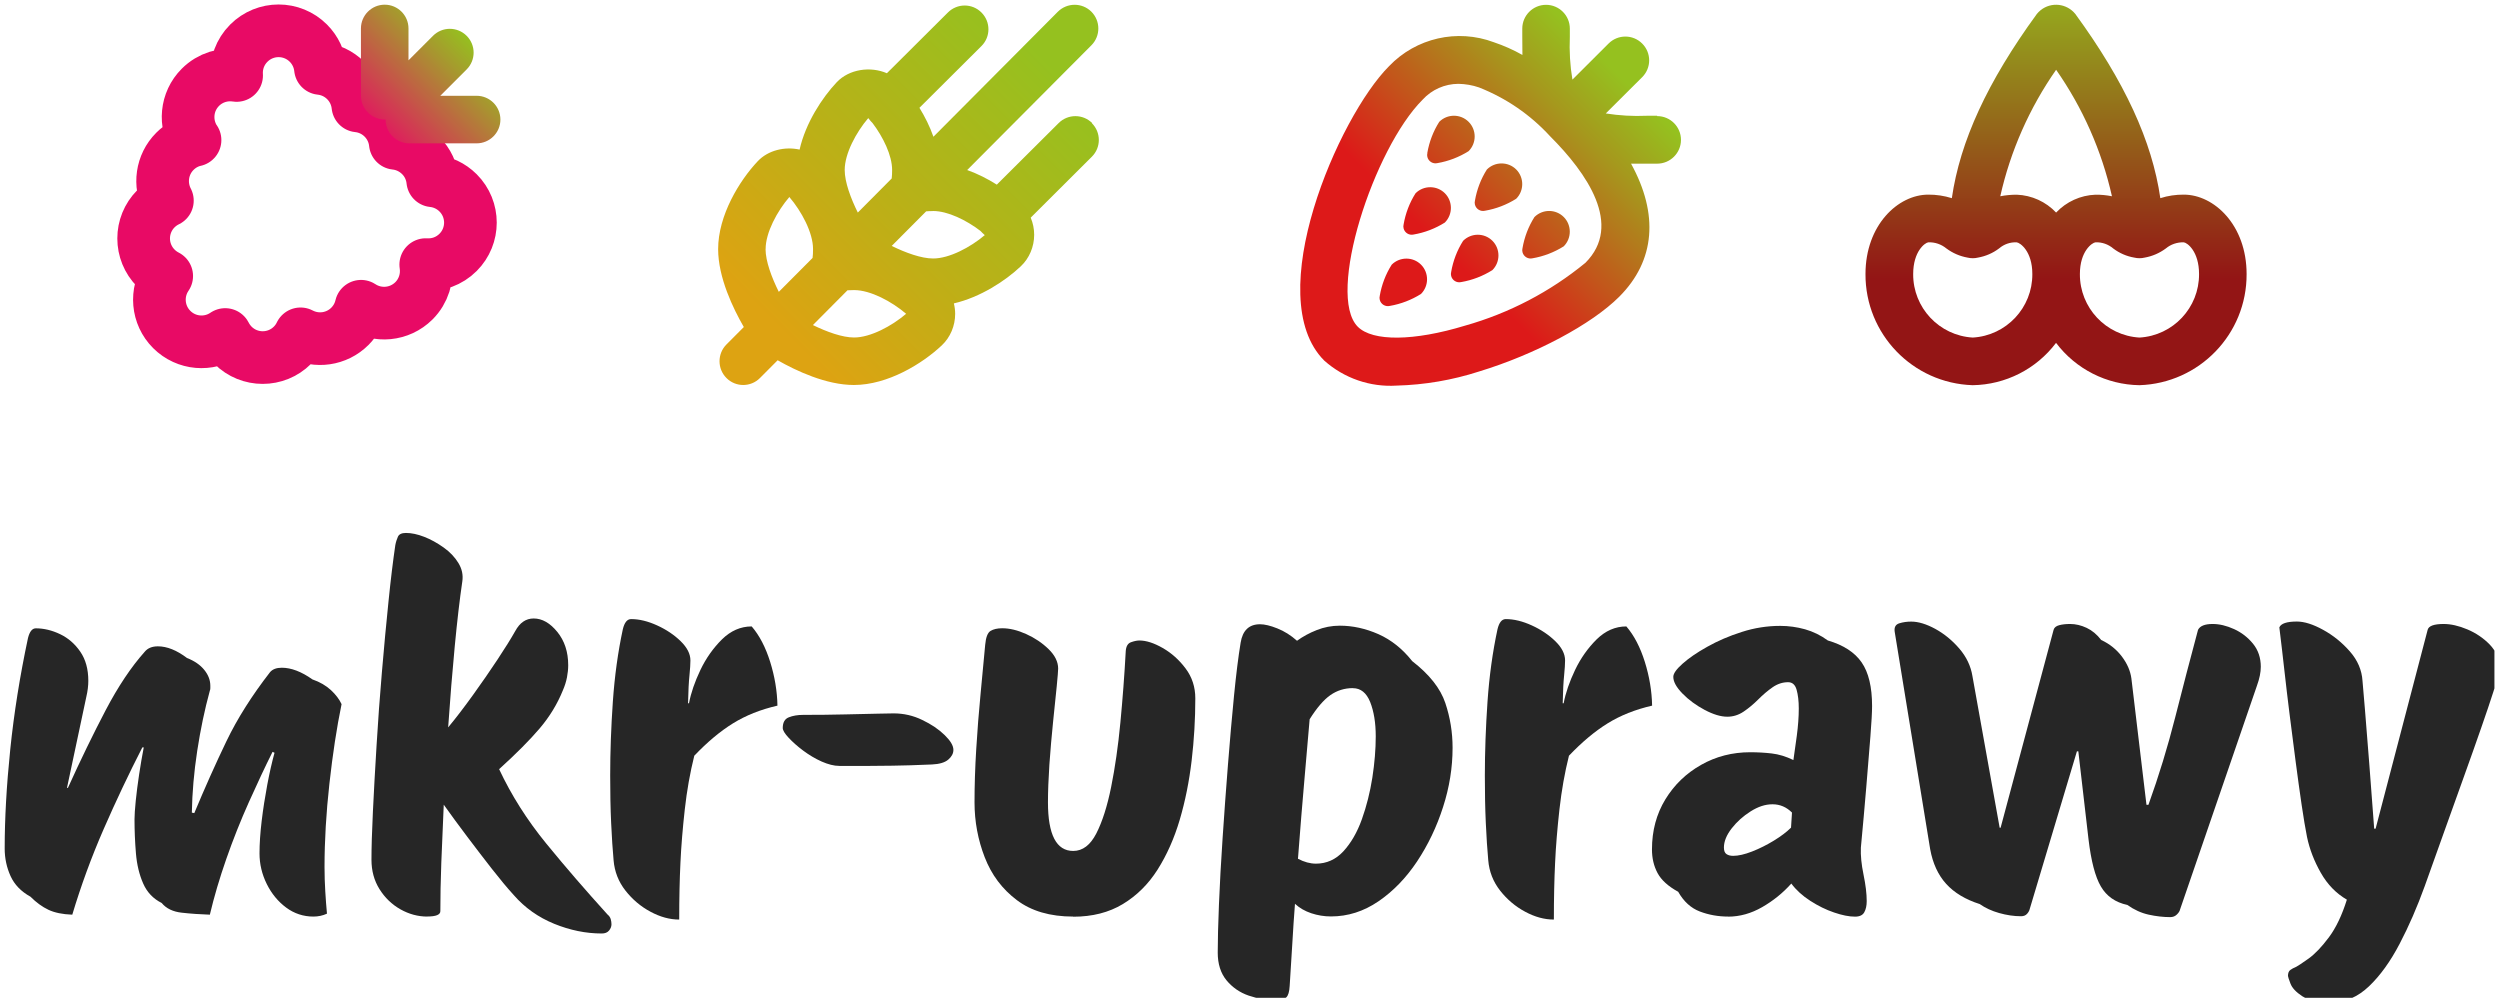 <?xml version="1.0" encoding="UTF-8" standalone="no"?>
<svg xmlns="http://www.w3.org/2000/svg" xmlns:xlink="http://www.w3.org/1999/xlink" xmlns:serif="http://www.serif.com/" width="100%" height="100%" viewBox="0 0 368 147" version="1.1" xml:space="preserve" style="fill-rule:evenodd;clip-rule:evenodd;stroke-linejoin:round;"> <g id="Artboard1" transform="matrix(1,0,0,1,-56.69,-57.66)"> <rect x="56.69" y="57.66" width="367.18" height="146.88" style="fill:none;"></rect> <clipPath id="_clip1"> <rect x="56.69" y="57.66" width="367.18" height="146.88"></rect> </clipPath> <g clip-path="url(#_clip1)"> <g transform="matrix(1,0,0,1,0.69,0.66)"> <path d="M102.14,191.92C100.66,191.92 99.32,191.48 98.13,190.6C96.94,189.72 95.98,188.56 95.27,187.13C94.56,185.7 94.2,184.19 94.2,182.62C94.2,181.19 94.31,179.59 94.52,177.83C94.73,176.07 95.01,174.3 95.34,172.53C95.67,170.77 96.03,169.19 96.41,167.81L96.12,167.67C95.02,169.87 93.87,172.32 92.65,175.04C91.43,177.76 90.32,180.55 89.32,183.41C88.32,186.27 87.51,189.02 86.89,191.64C85.46,191.59 84.09,191.5 82.77,191.35C81.46,191.21 80.47,190.73 79.8,189.92C78.56,189.3 77.65,188.35 77.08,187.06C76.51,185.77 76.15,184.29 76.01,182.62C75.87,180.95 75.8,179.28 75.8,177.61C75.8,176.99 75.86,176.08 75.98,174.89C76.1,173.7 76.27,172.4 76.48,170.99C76.69,169.58 76.92,168.26 77.16,167.02L76.95,167.02C74.95,170.93 73.05,174.94 71.26,179.04C69.47,183.14 67.93,187.34 66.64,191.64C65.21,191.59 64.04,191.35 63.13,190.92C62.22,190.49 61.34,189.85 60.48,188.99C59.1,188.23 58.12,187.21 57.55,185.95C56.98,184.69 56.69,183.34 56.69,181.91C56.69,177.52 56.96,172.65 57.51,167.31C58.06,161.97 58.93,156.5 60.12,150.92C60.36,149.97 60.74,149.49 61.27,149.49C62.46,149.49 63.66,149.78 64.85,150.35C66.04,150.92 67.03,151.78 67.82,152.93C68.61,154.08 69,155.51 69,157.22C69,157.55 68.98,157.92 68.93,158.33C68.88,158.74 68.81,159.13 68.72,159.51L65.86,172.97L66,172.97C67.86,168.87 69.71,165.06 71.55,161.55C73.39,158.04 75.31,155.17 77.31,152.93C77.74,152.41 78.38,152.14 79.24,152.14C80.58,152.14 82.01,152.71 83.53,153.86C84.63,154.29 85.47,154.87 86.07,155.61C86.67,156.35 86.96,157.13 86.96,157.94L86.96,158.3C86.96,158.44 86.94,158.56 86.89,158.66C86.13,161.43 85.51,164.39 85.03,167.53C84.55,170.68 84.29,173.71 84.24,176.62L84.6,176.69C86.13,173.02 87.7,169.5 89.32,166.13C90.94,162.76 93.09,159.37 95.76,155.93C96.14,155.5 96.71,155.29 97.48,155.29C98.86,155.29 100.37,155.86 101.99,157.01C103.09,157.39 103.99,157.92 104.71,158.58C105.43,159.25 105.95,159.94 106.28,160.65C105.56,164.13 104.97,168.03 104.49,172.35C104.01,176.67 103.77,180.76 103.77,184.62C103.77,185.86 103.81,187.05 103.88,188.2C103.95,189.35 104.03,190.44 104.13,191.49C103.51,191.78 102.84,191.92 102.13,191.92L102.14,191.92Z" style="fill:rgb(38,38,38);fill-rule:nonzero;"></path> <path d="M118.91,191.92C117.52,191.92 116.2,191.56 114.94,190.85C113.67,190.13 112.65,189.14 111.86,187.88C111.07,186.62 110.68,185.17 110.68,183.55C110.68,181.79 110.75,179.44 110.89,176.5C111.03,173.57 111.21,170.31 111.43,166.73C111.64,163.15 111.91,159.54 112.22,155.89C112.53,152.24 112.85,148.78 113.19,145.51C113.52,142.24 113.86,139.49 114.19,137.24C114.28,136.76 114.42,136.35 114.58,135.99C114.75,135.63 115.14,135.45 115.76,135.45C116.57,135.45 117.46,135.64 118.44,136.02C119.42,136.4 120.37,136.93 121.3,137.59C122.23,138.25 122.96,139.02 123.48,139.88C124,140.74 124.2,141.64 124.05,142.6C123.67,145.18 123.3,148.35 122.94,152.12C122.58,155.89 122.26,159.87 121.97,164.07C123.12,162.69 124.33,161.1 125.62,159.31C126.91,157.52 128.11,155.78 129.23,154.09C130.35,152.4 131.22,151 131.84,149.9C132.51,148.66 133.41,148.04 134.56,148.04C135.8,148.04 136.96,148.7 138.03,150.01C139.1,151.32 139.64,152.96 139.64,154.91C139.64,155.48 139.58,156.08 139.46,156.7C139.34,157.32 139.14,157.97 138.85,158.63C138.04,160.63 136.91,162.49 135.45,164.21C133.99,165.93 132,167.93 129.47,170.22C131.28,174.08 133.6,177.73 136.41,181.17C139.22,184.61 142.23,188.09 145.43,191.62C145.67,191.81 145.82,192.04 145.9,192.3C145.97,192.56 146.01,192.81 146.01,193.05C146.01,193.38 145.89,193.69 145.65,193.98C145.41,194.27 145.05,194.41 144.58,194.41C142.24,194.41 139.9,193.93 137.57,192.98C135.23,192.02 133.25,190.62 131.63,188.76C130.67,187.71 129.6,186.42 128.41,184.9C127.22,183.37 126,181.79 124.76,180.14C123.52,178.49 122.37,176.93 121.32,175.45C121.18,178.46 121.06,181.31 120.96,184C120.86,186.7 120.82,189.07 120.82,191.12C120.82,191.65 120.18,191.91 118.89,191.91L118.91,191.92Z" style="fill:rgb(38,38,38);fill-rule:nonzero;"></path> <path d="M151.76,191.21C150.33,190.45 149.1,189.41 148.07,188.1C147.04,186.79 146.46,185.3 146.32,183.63C146.18,182.1 146.06,180.27 145.96,178.12C145.86,175.97 145.82,173.66 145.82,171.18C145.82,167.7 145.95,164.07 146.21,160.3C146.47,156.53 146.96,152.98 147.68,149.63C147.92,148.63 148.32,148.13 148.9,148.13C150.09,148.13 151.37,148.44 152.73,149.06C154.09,149.68 155.25,150.46 156.2,151.39C157.15,152.32 157.63,153.26 157.63,154.22C157.63,154.75 157.58,155.47 157.49,156.4C157.39,157.33 157.32,158.7 157.28,160.52L157.42,160.52C157.71,158.99 158.27,157.36 159.1,155.62C159.93,153.88 161,152.38 162.28,151.11C163.57,149.85 165.02,149.21 166.65,149.21C167.8,150.55 168.7,152.29 169.37,154.43C170.04,156.58 170.4,158.72 170.44,160.87C167.96,161.44 165.78,162.31 163.89,163.48C162,164.65 160.11,166.24 158.2,168.24C157.58,170.72 157.11,173.36 156.8,176.15C156.49,178.94 156.27,181.57 156.16,184.02C156.04,186.48 155.98,189.26 155.98,192.36C154.59,192.36 153.19,191.98 151.76,191.21Z" style="fill:rgb(38,38,38);fill-rule:nonzero;"></path> <path d="M179.53,169.74C178.77,169.74 177.91,169.52 176.95,169.1C175.99,168.67 175.09,168.13 174.23,167.49C173.37,166.85 172.66,166.21 172.08,165.59C171.5,164.97 171.22,164.49 171.22,164.16C171.22,163.35 171.52,162.82 172.11,162.59C172.71,162.35 173.41,162.23 174.22,162.23C176.41,162.23 178.49,162.21 180.45,162.16C182.41,162.11 184.03,162.08 185.32,162.05C186.61,162.03 187.35,162.01 187.54,162.01C189.02,162.01 190.43,162.33 191.76,162.98C193.1,163.62 194.19,164.36 195.05,165.2C195.91,166.04 196.34,166.76 196.34,167.38C196.34,167.91 196.09,168.38 195.59,168.81C195.09,169.24 194.29,169.48 193.19,169.53C190.9,169.63 188.96,169.69 187.36,169.71C185.76,169.73 184.34,169.75 183.1,169.75L179.52,169.75L179.53,169.74Z" style="fill:rgb(38,38,38);fill-rule:nonzero;"></path> <path d="M213.97,191.92C210.58,191.92 207.81,191.11 205.67,189.49C203.52,187.87 201.95,185.77 200.95,183.19C199.95,180.61 199.45,177.92 199.45,175.1C199.45,172.67 199.53,170.07 199.7,167.3C199.87,164.53 200.08,161.81 200.34,159.14C200.6,156.47 200.83,154.06 201.02,151.91C201.12,150.81 201.38,150.13 201.81,149.87C202.24,149.61 202.81,149.48 203.53,149.48C204.63,149.48 205.81,149.77 207.07,150.34C208.33,150.91 209.43,151.65 210.36,152.56C211.29,153.47 211.76,154.42 211.76,155.42C211.76,155.71 211.69,156.58 211.55,158.03C211.41,159.49 211.23,161.24 211.01,163.29C210.8,165.34 210.62,167.43 210.47,169.55C210.33,171.67 210.26,173.52 210.26,175.1C210.26,179.87 211.5,182.26 213.98,182.26C215.36,182.26 216.5,181.4 217.38,179.68C218.26,177.96 218.99,175.68 219.56,172.85C220.13,170.02 220.59,166.85 220.92,163.37C221.25,159.89 221.52,156.38 221.71,152.85C221.76,152.13 222.02,151.69 222.5,151.53C222.98,151.36 223.38,151.28 223.72,151.28C224.72,151.28 225.87,151.65 227.16,152.39C228.45,153.13 229.57,154.13 230.52,155.4C231.47,156.66 231.95,158.13 231.95,159.8C231.95,162.85 231.77,165.91 231.41,168.96C231.05,172.01 230.47,174.91 229.66,177.66C228.85,180.4 227.76,182.85 226.4,185C225.04,187.15 223.33,188.84 221.28,190.08C219.23,191.32 216.79,191.94 213.98,191.94L213.97,191.92Z" style="fill:rgb(38,38,38);fill-rule:nonzero;"></path> <path d="M243.84,204.23C242.46,204.23 241.11,204 239.8,203.55C238.49,203.1 237.4,202.34 236.54,201.3C235.68,200.25 235.25,198.89 235.25,197.22C235.25,195.45 235.31,193.09 235.43,190.13C235.55,187.17 235.73,183.9 235.97,180.32C236.21,176.74 236.47,173.14 236.76,169.51C237.05,165.88 237.34,162.51 237.65,159.38C237.96,156.25 238.28,153.67 238.62,151.61C238.91,149.8 239.86,148.89 241.48,148.89C242.15,148.89 242.99,149.09 244.02,149.5C245.05,149.91 246.01,150.51 246.92,151.32C247.78,150.7 248.74,150.17 249.82,149.75C250.89,149.32 252.03,149.1 253.22,149.1C255.13,149.1 257.02,149.52 258.91,150.35C260.79,151.19 262.45,152.51 263.88,154.32C266.41,156.28 268.03,158.33 268.75,160.48C269.47,162.63 269.82,164.82 269.82,167.06C269.82,169.97 269.36,172.88 268.42,175.79C267.49,178.7 266.21,181.37 264.59,183.81C262.97,186.24 261.07,188.2 258.9,189.68C256.73,191.16 254.4,191.9 251.92,191.9C250.92,191.9 249.95,191.74 249.02,191.43C248.09,191.12 247.29,190.66 246.62,190.04C246.48,191.9 246.34,193.84 246.23,195.87C246.11,197.9 245.98,199.99 245.84,202.13C245.79,202.99 245.63,203.55 245.34,203.81C245.05,204.07 244.55,204.2 243.84,204.2L243.84,204.23ZM255.15,158.29C253.91,158.29 252.8,158.64 251.82,159.33C250.84,160.02 249.83,161.2 248.78,162.87C248.59,165.16 248.34,168.05 248.03,171.53C247.72,175.01 247.4,178.97 247.06,183.41C247.97,183.89 248.85,184.13 249.71,184.13C251.28,184.13 252.63,183.52 253.75,182.31C254.87,181.09 255.78,179.52 256.47,177.59C257.16,175.66 257.67,173.62 258.01,171.47C258.34,169.32 258.51,167.29 258.51,165.39C258.51,163.39 258.23,161.7 257.69,160.34C257.14,158.98 256.29,158.3 255.15,158.3L255.15,158.29Z" style="fill:rgb(38,38,38);fill-rule:nonzero;"></path> <path d="M280.51,191.21C279.08,190.45 277.85,189.41 276.82,188.1C275.79,186.79 275.21,185.3 275.07,183.63C274.93,182.1 274.81,180.27 274.71,178.12C274.61,175.97 274.57,173.66 274.57,171.18C274.57,167.7 274.7,164.07 274.96,160.3C275.22,156.53 275.71,152.98 276.43,149.63C276.67,148.63 277.07,148.13 277.65,148.13C278.84,148.13 280.12,148.44 281.48,149.06C282.84,149.68 284,150.46 284.95,151.39C285.9,152.32 286.38,153.26 286.38,154.22C286.38,154.75 286.33,155.47 286.24,156.4C286.14,157.33 286.07,158.7 286.03,160.52L286.17,160.52C286.46,158.99 287.02,157.36 287.85,155.62C288.68,153.88 289.75,152.38 291.03,151.11C292.32,149.85 293.77,149.21 295.4,149.21C296.55,150.55 297.45,152.29 298.12,154.43C298.79,156.58 299.15,158.72 299.19,160.87C296.71,161.44 294.53,162.31 292.64,163.48C290.75,164.65 288.86,166.24 286.95,168.24C286.33,170.72 285.86,173.36 285.55,176.15C285.24,178.94 285.02,181.57 284.91,184.02C284.79,186.48 284.73,189.26 284.73,192.36C283.34,192.36 281.94,191.98 280.51,191.21Z" style="fill:rgb(38,38,38);fill-rule:nonzero;"></path> <path d="M310.4,191.92C308.92,191.92 307.52,191.67 306.21,191.17C304.9,190.67 303.84,189.7 303.03,188.27C301.55,187.46 300.54,186.54 299.99,185.51C299.44,184.48 299.17,183.33 299.17,182.04C299.17,179.27 299.83,176.82 301.14,174.67C302.45,172.52 304.21,170.83 306.4,169.59C308.59,168.35 311,167.73 313.63,167.73C314.73,167.73 315.79,167.79 316.81,167.91C317.84,168.03 318.9,168.35 319.99,168.88C320.13,167.93 320.3,166.73 320.49,165.3C320.68,163.87 320.78,162.53 320.78,161.29C320.78,160.19 320.67,159.28 320.46,158.53C320.25,157.79 319.83,157.42 319.21,157.42C318.4,157.42 317.64,157.67 316.92,158.17C316.2,158.67 315.5,159.27 314.81,159.96C314.12,160.65 313.4,161.25 312.66,161.75C311.92,162.25 311.12,162.5 310.26,162.5C309.3,162.5 308.2,162.17 306.93,161.5C305.67,160.83 304.58,160.03 303.67,159.1C302.76,158.17 302.31,157.35 302.31,156.63C302.31,156.15 302.76,155.51 303.67,154.7C304.58,153.89 305.79,153.05 307.32,152.2C308.85,151.34 310.54,150.61 312.4,150.02C314.26,149.42 316.15,149.13 318.05,149.13C319.29,149.13 320.51,149.3 321.7,149.63C322.89,149.97 324.01,150.51 325.06,151.28C327.35,151.95 329.01,153.02 330.03,154.5C331.06,155.98 331.57,158.13 331.57,160.94C331.57,161.8 331.49,163.3 331.32,165.45C331.15,167.6 330.95,170.09 330.71,172.93C330.47,175.77 330.21,178.72 329.92,181.77C329.87,182.92 330,184.24 330.31,185.74C330.62,187.24 330.78,188.54 330.78,189.64C330.78,190.31 330.66,190.86 330.42,191.29C330.18,191.72 329.73,191.93 329.06,191.93C328.2,191.93 327.17,191.73 325.98,191.32C324.79,190.92 323.62,190.34 322.47,189.6C321.32,188.86 320.39,188.01 319.68,187.06C318.44,188.45 317.01,189.6 315.39,190.53C313.77,191.46 312.1,191.93 310.38,191.93L310.4,191.92ZM311.12,182.98C311.88,182.98 312.81,182.77 313.91,182.34C315.01,181.91 316.08,181.37 317.13,180.73C318.18,180.09 319.01,179.45 319.64,178.83L319.78,176.61C318.97,175.8 318.01,175.39 316.92,175.39C315.83,175.39 314.8,175.74 313.7,176.43C312.6,177.12 311.67,177.96 310.91,178.93C310.15,179.91 309.76,180.85 309.76,181.76C309.76,182.24 309.89,182.56 310.15,182.73C310.41,182.9 310.73,182.98 311.12,182.98Z" style="fill:rgb(38,38,38);fill-rule:nonzero;"></path> <path d="M375.45,192C374.45,192 373.4,191.88 372.3,191.64C371.2,191.4 370.15,190.92 369.15,190.21C367.38,189.83 366.08,188.92 365.25,187.49C364.41,186.06 363.81,183.74 363.43,180.55L361.93,167.6L361.72,167.6L354.78,190.79C354.73,191.03 354.6,191.27 354.39,191.51C354.18,191.75 353.88,191.87 353.5,191.87C352.45,191.87 351.38,191.71 350.28,191.4C349.18,191.09 348.23,190.65 347.42,190.08C345.32,189.41 343.67,188.42 342.48,187.11C341.29,185.8 340.5,184.09 340.12,181.99L334.9,150C334.8,149.33 335.03,148.92 335.58,148.75C336.13,148.58 336.71,148.5 337.33,148.5C338.38,148.5 339.56,148.86 340.87,149.57C342.18,150.29 343.36,151.25 344.41,152.47C345.46,153.69 346.1,155.04 346.34,156.51L350.35,178.84L350.49,178.84L358.29,149.71C358.38,149.38 358.66,149.15 359.11,149.03C359.56,148.91 360.1,148.85 360.72,148.85C361.53,148.85 362.34,149.04 363.15,149.42C363.96,149.8 364.68,150.4 365.3,151.21C366.54,151.78 367.55,152.6 368.34,153.64C369.13,154.69 369.59,155.76 369.74,156.86L371.96,175.47L372.25,175.47C373.78,171.22 375.09,166.93 376.19,162.59C377.29,158.25 378.41,153.96 379.55,149.71C379.84,149.14 380.55,148.85 381.7,148.85C382.7,148.85 383.75,149.1 384.85,149.6C385.95,150.1 386.88,150.82 387.64,151.75C388.4,152.68 388.79,153.82 388.79,155.15C388.79,155.96 388.6,156.89 388.22,157.94L376.91,190.86C376.86,191.1 376.71,191.35 376.44,191.61C376.18,191.87 375.86,192 375.47,192L375.45,192Z" style="fill:rgb(38,38,38);fill-rule:nonzero;"></path> <path d="M399.24,204.52C397.24,204.52 395.78,204.22 394.87,203.63C393.96,203.03 393.39,202.41 393.15,201.77C392.91,201.13 392.79,200.76 392.79,200.66C392.79,200.23 392.91,199.93 393.15,199.77C393.39,199.6 393.63,199.47 393.87,199.38C394.25,199.19 394.91,198.76 395.84,198.09C396.77,197.42 397.76,196.38 398.81,194.98C399.86,193.57 400.74,191.72 401.46,189.43C399.89,188.52 398.61,187.21 397.63,185.49C396.65,183.77 395.97,182.01 395.59,180.19C395.35,179 395.09,177.42 394.8,175.47C394.51,173.52 394.22,171.37 393.91,169.03C393.6,166.69 393.3,164.38 393.02,162.09C392.74,159.8 392.48,157.69 392.27,155.76C392.06,153.83 391.8,151.69 391.52,149.35C391.76,148.78 392.62,148.49 394.1,148.49C395.2,148.49 396.49,148.9 397.96,149.71C399.44,150.52 400.75,151.58 401.9,152.89C403.05,154.2 403.66,155.65 403.76,157.22C403.81,157.79 403.93,159.2 404.12,161.44C404.31,163.68 404.52,166.35 404.76,169.46C405,172.56 405.24,175.74 405.48,178.98L405.69,178.98L413.35,149.71C413.49,149.14 414.28,148.85 415.71,148.85C416.76,148.85 417.92,149.11 419.18,149.64C420.44,150.17 421.54,150.91 422.47,151.86C423.4,152.82 423.87,153.94 423.87,155.22L423.87,155.86C423.87,156.1 423.82,156.34 423.73,156.58C423.68,156.77 423.44,157.54 423.01,158.87C422.58,160.21 422,161.94 421.26,164.06C420.52,166.18 419.69,168.55 418.75,171.15C417.82,173.75 416.85,176.45 415.85,179.24C414.85,182.03 413.87,184.76 412.92,187.44C411.82,190.49 410.59,193.32 409.23,195.92C407.87,198.52 406.37,200.61 404.72,202.18C403.07,203.75 401.25,204.54 399.25,204.54L399.24,204.52Z" style="fill:rgb(38,38,38);fill-rule:nonzero;"></path> </g> <g transform="matrix(1,0,0,1,0.69,0.66)"> <path d="M216.77,75.12C215.41,73.76 213.2,73.75 211.83,75.12L202.73,84.18C201.4,83.34 199.92,82.58 198.37,82.03L216.66,63.66C218.02,62.29 218.01,60.08 216.65,58.72C215.28,57.36 213.08,57.37 211.71,58.73L193.4,77.13C192.87,75.62 192.15,74.18 191.34,72.87L200.47,63.78C201.84,62.42 201.84,60.21 200.47,58.84C199.11,57.47 196.9,57.47 195.53,58.84L186.55,67.78C184.13,66.73 181,67.17 179.17,69.1C177.02,71.38 174.59,75.09 173.7,79.02C171.52,78.54 169.07,79.11 167.54,80.73C164.85,83.58 161.71,88.69 161.71,93.67C161.71,97.86 163.92,102.42 165.49,105.14L162.93,107.71C161.57,109.08 161.58,111.29 162.94,112.65C163.62,113.33 164.51,113.67 165.4,113.67C166.29,113.67 167.19,113.33 167.87,112.64L170.47,110.03C173.21,111.59 177.62,113.67 181.69,113.67C186.68,113.67 191.78,110.53 194.63,107.84C195.88,106.66 196.6,104.97 196.6,103.2C196.6,102.68 196.53,102.16 196.41,101.66C200.32,100.75 204,98.34 206.26,96.2C207.51,95.02 208.23,93.33 208.23,91.56C208.23,90.68 208.05,89.82 207.72,89.04L216.72,80.07C218.09,78.71 218.09,76.5 216.72,75.13L216.77,75.12ZM193.35,88.06C195.51,88.06 198.26,89.41 200.32,90.99C200.4,91.09 200.82,91.5 200.96,91.61C198.86,93.39 195.75,95.05 193.36,95.05C191.62,95.05 189.32,94.21 187.26,93.2L192.33,88.11C192.63,88.08 192.97,88.07 193.36,88.07L193.35,88.06ZM183.81,74.39C183.94,74.59 184.39,75.08 184.45,75.13C186,77.18 187.32,79.88 187.32,82.02C187.32,82.51 187.3,82.93 187.26,83.27L182.27,88.29C181.23,86.19 180.34,83.81 180.34,82.02C180.34,79.61 182.02,76.48 183.81,74.38L183.81,74.39ZM168.7,93.66C168.7,91.24 170.39,88.1 172.19,86C173.99,88.1 175.68,91.25 175.68,93.66C175.68,94.18 175.66,94.62 175.61,94.97L170.64,99.96C169.59,97.85 168.69,95.45 168.69,93.66L168.7,93.66ZM181.72,106.68C179.99,106.68 177.71,105.85 175.66,104.85L180.75,99.73C181.03,99.71 181.36,99.7 181.72,99.7C184.14,99.7 187.28,101.39 189.38,103.19C187.28,104.99 184.13,106.68 181.72,106.68Z" style="fill:url(#_Linear2);fill-rule:nonzero;"></path> </g> <g transform="matrix(1,0,0,1,0.69,0.66)"> <path d="M299.92,74.04L298.39,74.04C296.38,74.13 294.36,74.01 292.37,73.7L297.73,68.36C299.1,66.99 299.1,64.78 297.73,63.41C296.36,62.04 294.15,62.04 292.78,63.41L287.46,68.72C287.11,66.64 286.99,64.52 287.08,62.41L287.08,61.21C287.08,59.28 285.51,57.71 283.58,57.71C281.65,57.71 280.08,59.28 280.08,61.21L280.08,62.38C280.08,63.26 280.08,64.17 280.1,65.09C278.76,64.33 277.35,63.71 275.9,63.22C270.52,61.2 264.45,62.58 260.47,66.74C253.02,74.19 241.53,100.68 250.93,110.08C253.85,112.68 257.69,114.01 261.59,113.76C265.72,113.65 269.8,112.95 273.73,111.68C282,109.16 290.29,104.74 294.35,100.68C299.67,95.36 300.17,88.5 296.09,81.09L299.94,81.09C301.87,81.09 303.44,79.52 303.44,77.59C303.44,75.66 301.87,74.09 299.94,74.09L299.94,74.07L299.92,74.04ZM289.38,95.68C284.18,99.95 278.15,103.1 271.67,104.93C264.12,107.23 258.07,107.29 255.87,105.1C251.19,100.42 258.2,78.88 265.41,71.67C266.76,70.19 268.67,69.35 270.67,69.34C271.7,69.36 272.73,69.53 273.71,69.87C277.7,71.44 281.27,73.89 284.17,77.05C289.61,82.49 294.93,90.13 289.37,95.69L289.38,95.68ZM268.68,85.44C269.87,86.63 269.87,88.57 268.68,89.76C267.28,90.64 265.72,91.24 264.09,91.52C263.43,91.68 262.77,91.27 262.61,90.62C262.56,90.43 262.56,90.23 262.61,90.04C262.89,88.41 263.48,86.85 264.37,85.45C265.56,84.26 267.5,84.26 268.69,85.45L268.68,85.44ZM265.17,95.95C266.36,97.14 266.36,99.08 265.17,100.27C263.77,101.15 262.21,101.75 260.58,102.03C259.92,102.19 259.26,101.78 259.1,101.13C259.05,100.94 259.05,100.74 259.1,100.55C259.38,98.92 259.97,97.36 260.86,95.96C262.05,94.77 263.99,94.77 265.18,95.96L265.17,95.95ZM279.18,81.94C280.37,83.13 280.37,85.07 279.18,86.26C277.78,87.14 276.22,87.74 274.59,88.02C273.93,88.18 273.27,87.77 273.11,87.12C273.06,86.93 273.06,86.73 273.11,86.54C273.39,84.91 273.98,83.35 274.87,81.95C276.06,80.76 278,80.76 279.19,81.95C280.38,83.14 279.19,81.95 279.19,81.95L279.18,81.94ZM266.1,79.52C266.38,77.89 266.97,76.33 267.86,74.93C269.05,73.74 270.99,73.74 272.18,74.93C273.37,76.12 273.37,78.06 272.18,79.25C270.78,80.13 269.22,80.73 267.59,81.01C266.93,81.17 266.27,80.76 266.11,80.11C266.06,79.92 266.06,79.72 266.11,79.53L266.1,79.52ZM286.18,88.94C287.37,90.13 287.37,92.07 286.18,93.26C284.78,94.14 283.22,94.74 281.59,95.02C280.93,95.18 280.27,94.77 280.11,94.12C280.06,93.93 280.06,93.73 280.11,93.54C280.39,91.91 280.98,90.35 281.87,88.95C283.06,87.76 284.99,87.75 286.19,88.95L286.18,88.94ZM275.68,92.44C276.87,93.63 276.87,95.57 275.68,96.76C274.28,97.64 272.72,98.24 271.09,98.52C270.43,98.68 269.77,98.27 269.61,97.62C269.56,97.43 269.56,97.23 269.61,97.04C269.89,95.41 270.48,93.85 271.37,92.45C272.56,91.26 274.49,91.25 275.69,92.45L275.68,92.44Z" style="fill:url(#_Linear3);fill-rule:nonzero;"></path> </g> <g transform="matrix(1,0,0,1,0.69,0.66)"> <path d="M377.47,85.65C376.29,85.64 375.12,85.81 374,86.17C372.79,77.79 368.77,69.04 361.49,59.06C360.23,57.5 357.95,57.24 356.38,58.5C356.17,58.67 355.99,58.85 355.82,59.06C348.54,69.05 344.52,77.8 343.31,86.17C342.19,85.82 341.02,85.64 339.84,85.65C335.4,85.65 330.6,90.12 330.6,97.34C330.56,106.17 337.55,113.42 346.38,113.7C351.21,113.63 355.74,111.33 358.65,107.47C361.56,111.33 366.09,113.63 370.92,113.7C379.74,113.42 386.74,106.17 386.7,97.34C386.7,90.12 381.9,85.65 377.46,85.65L377.47,85.65ZM358.66,67.27C362.58,72.88 365.38,79.21 366.88,85.89C366.08,85.73 365.27,85.65 364.45,85.66C362.25,85.74 360.17,86.69 358.66,88.29C357.15,86.69 355.07,85.74 352.87,85.66C352.06,85.66 351.24,85.73 350.44,85.89C351.94,79.21 354.74,72.89 358.66,67.27ZM346.39,106.69C341.45,106.4 337.59,102.29 337.62,97.34C337.62,93.98 339.37,92.72 339.85,92.67C340.82,92.63 341.77,92.96 342.52,93.58C343.44,94.26 344.5,94.72 345.63,94.92C345.88,94.98 346.13,95.01 346.39,95.01C346.65,95.01 346.9,94.98 347.15,94.92C348.28,94.72 349.35,94.26 350.26,93.57C350.98,92.95 351.9,92.63 352.85,92.67C353.36,92.72 355.16,93.97 355.16,97.34C355.19,102.29 351.34,106.4 346.39,106.69ZM370.93,106.69C365.99,106.4 362.13,102.29 362.16,97.34C362.16,93.97 363.96,92.72 364.45,92.67C365.4,92.63 366.33,92.95 367.06,93.57C367.97,94.26 369.04,94.73 370.17,94.92C370.42,94.98 370.68,95.01 370.93,95.01C371.19,95.01 371.44,94.98 371.69,94.92C372.82,94.72 373.88,94.26 374.8,93.58C375.54,92.96 376.49,92.64 377.45,92.67C377.95,92.72 379.7,93.98 379.7,97.34C379.73,102.29 375.88,106.4 370.93,106.69Z" style="fill:url(#_Linear4);fill-rule:nonzero;"></path> </g> <g transform="matrix(1,0,0,1,0.69,0.66)"> <path d="M84.71,77.62C83.63,77.87 82.6,78.42 81.75,79.27C79.79,81.23 79.42,84.19 80.64,86.53C80.03,86.82 79.47,87.22 78.96,87.72C76.54,90.14 76.54,94.06 78.96,96.48C79.44,96.96 79.97,97.34 80.54,97.63C78.89,100.04 79.14,103.36 81.28,105.5C83.42,107.64 86.74,107.89 89.15,106.24C89.44,106.81 89.82,107.34 90.29,107.82C92.71,110.24 96.63,110.24 99.05,107.82C99.55,107.32 99.95,106.75 100.24,106.14C102.58,107.37 105.53,107 107.5,105.04C108.34,104.2 108.9,103.17 109.15,102.08C111.55,103.66 114.81,103.39 116.93,101.28C118.38,99.83 118.96,97.83 118.67,95.95C120.38,96.06 122.12,95.46 123.43,94.15C125.85,91.73 125.85,87.81 123.43,85.39C122.39,84.35 121.06,83.75 119.7,83.61C119.56,82.25 118.97,80.92 117.92,79.88C116.87,78.84 115.55,78.24 114.19,78.1C114.05,76.74 113.45,75.41 112.41,74.37C111.37,73.33 110.04,72.73 108.68,72.59C108.54,71.23 107.94,69.9 106.9,68.86C105.86,67.82 104.53,67.22 103.17,67.08C103.03,65.72 102.43,64.39 101.39,63.35C98.97,60.93 95.05,60.93 92.63,63.35C91.32,64.66 90.72,66.4 90.83,68.11C88.94,67.82 86.95,68.4 85.5,69.85C83.39,71.96 83.12,75.22 84.7,77.63L84.71,77.62Z" style="fill:none;fill-rule:nonzero;stroke:rgb(232,10,101);stroke-width:7.75px;"></path> <path d="M126.16,71.1L120.81,71.1L124.69,67.22C126.06,65.85 126.06,63.64 124.69,62.27C123.32,60.9 121.11,60.9 119.74,62.27L116.13,65.88L116.13,61.19C116.13,59.26 114.56,57.69 112.63,57.69C110.7,57.69 109.13,59.26 109.13,61.19L109.13,71.09C109.13,73.02 110.7,74.59 112.63,74.59C112.67,74.59 112.71,74.58 112.76,74.58L112.76,74.6C112.76,76.53 114.33,78.1 116.26,78.1L126.16,78.1C128.09,78.1 129.66,76.53 129.66,74.6C129.66,72.67 128.09,71.1 126.16,71.1Z" style="fill:url(#_Linear5);fill-rule:nonzero;"></path> </g> </g> </g> <defs> <linearGradient id="_Linear2" x1="0" y1="0" x2="1" y2="0" gradientUnits="userSpaceOnUse" gradientTransform="matrix(39.65,-39.65,39.65,39.65,170.23,105.15)"><stop offset="0" style="stop-color:rgb(221,163,18);stop-opacity:1"></stop><stop offset="0.44" style="stop-color:rgb(187,176,23);stop-opacity:1"></stop><stop offset="1" style="stop-color:rgb(149,193,31);stop-opacity:1"></stop></linearGradient> <linearGradient id="_Linear3" x1="0" y1="0" x2="1" y2="0" gradientUnits="userSpaceOnUse" gradientTransform="matrix(39.63,-39.63,39.63,39.63,254.1,106.98)"><stop offset="0" style="stop-color:rgb(221,25,25);stop-opacity:1"></stop><stop offset="0.35" style="stop-color:rgb(221,25,25);stop-opacity:1"></stop><stop offset="0.46" style="stop-color:rgb(208,55,26);stop-opacity:1"></stop><stop offset="0.83" style="stop-color:rgb(165,153,29);stop-opacity:1"></stop><stop offset="1" style="stop-color:rgb(149,193,31);stop-opacity:1"></stop></linearGradient> <linearGradient id="_Linear4" x1="0" y1="0" x2="1" y2="0" gradientUnits="userSpaceOnUse" gradientTransform="matrix(3.43513e-15,-56.1,56.1,3.43513e-15,358.66,106.97)"><stop offset="0" style="stop-color:rgb(147,21,21);stop-opacity:1"></stop><stop offset="0.16" style="stop-color:rgb(147,21,21);stop-opacity:1"></stop><stop offset="1" style="stop-color:rgb(149,193,31);stop-opacity:1"></stop></linearGradient> <linearGradient id="_Linear5" x1="0" y1="0" x2="1" y2="0" gradientUnits="userSpaceOnUse" gradientTransform="matrix(14.52,-14.52,14.52,14.52,110.43,76.86)"><stop offset="0" style="stop-color:rgb(232,10,101);stop-opacity:1"></stop><stop offset="0.23" style="stop-color:rgb(211,55,83);stop-opacity:1"></stop><stop offset="0.76" style="stop-color:rgb(166,153,46);stop-opacity:1"></stop><stop offset="1" style="stop-color:rgb(149,193,31);stop-opacity:1"></stop></linearGradient> </defs> </svg>
